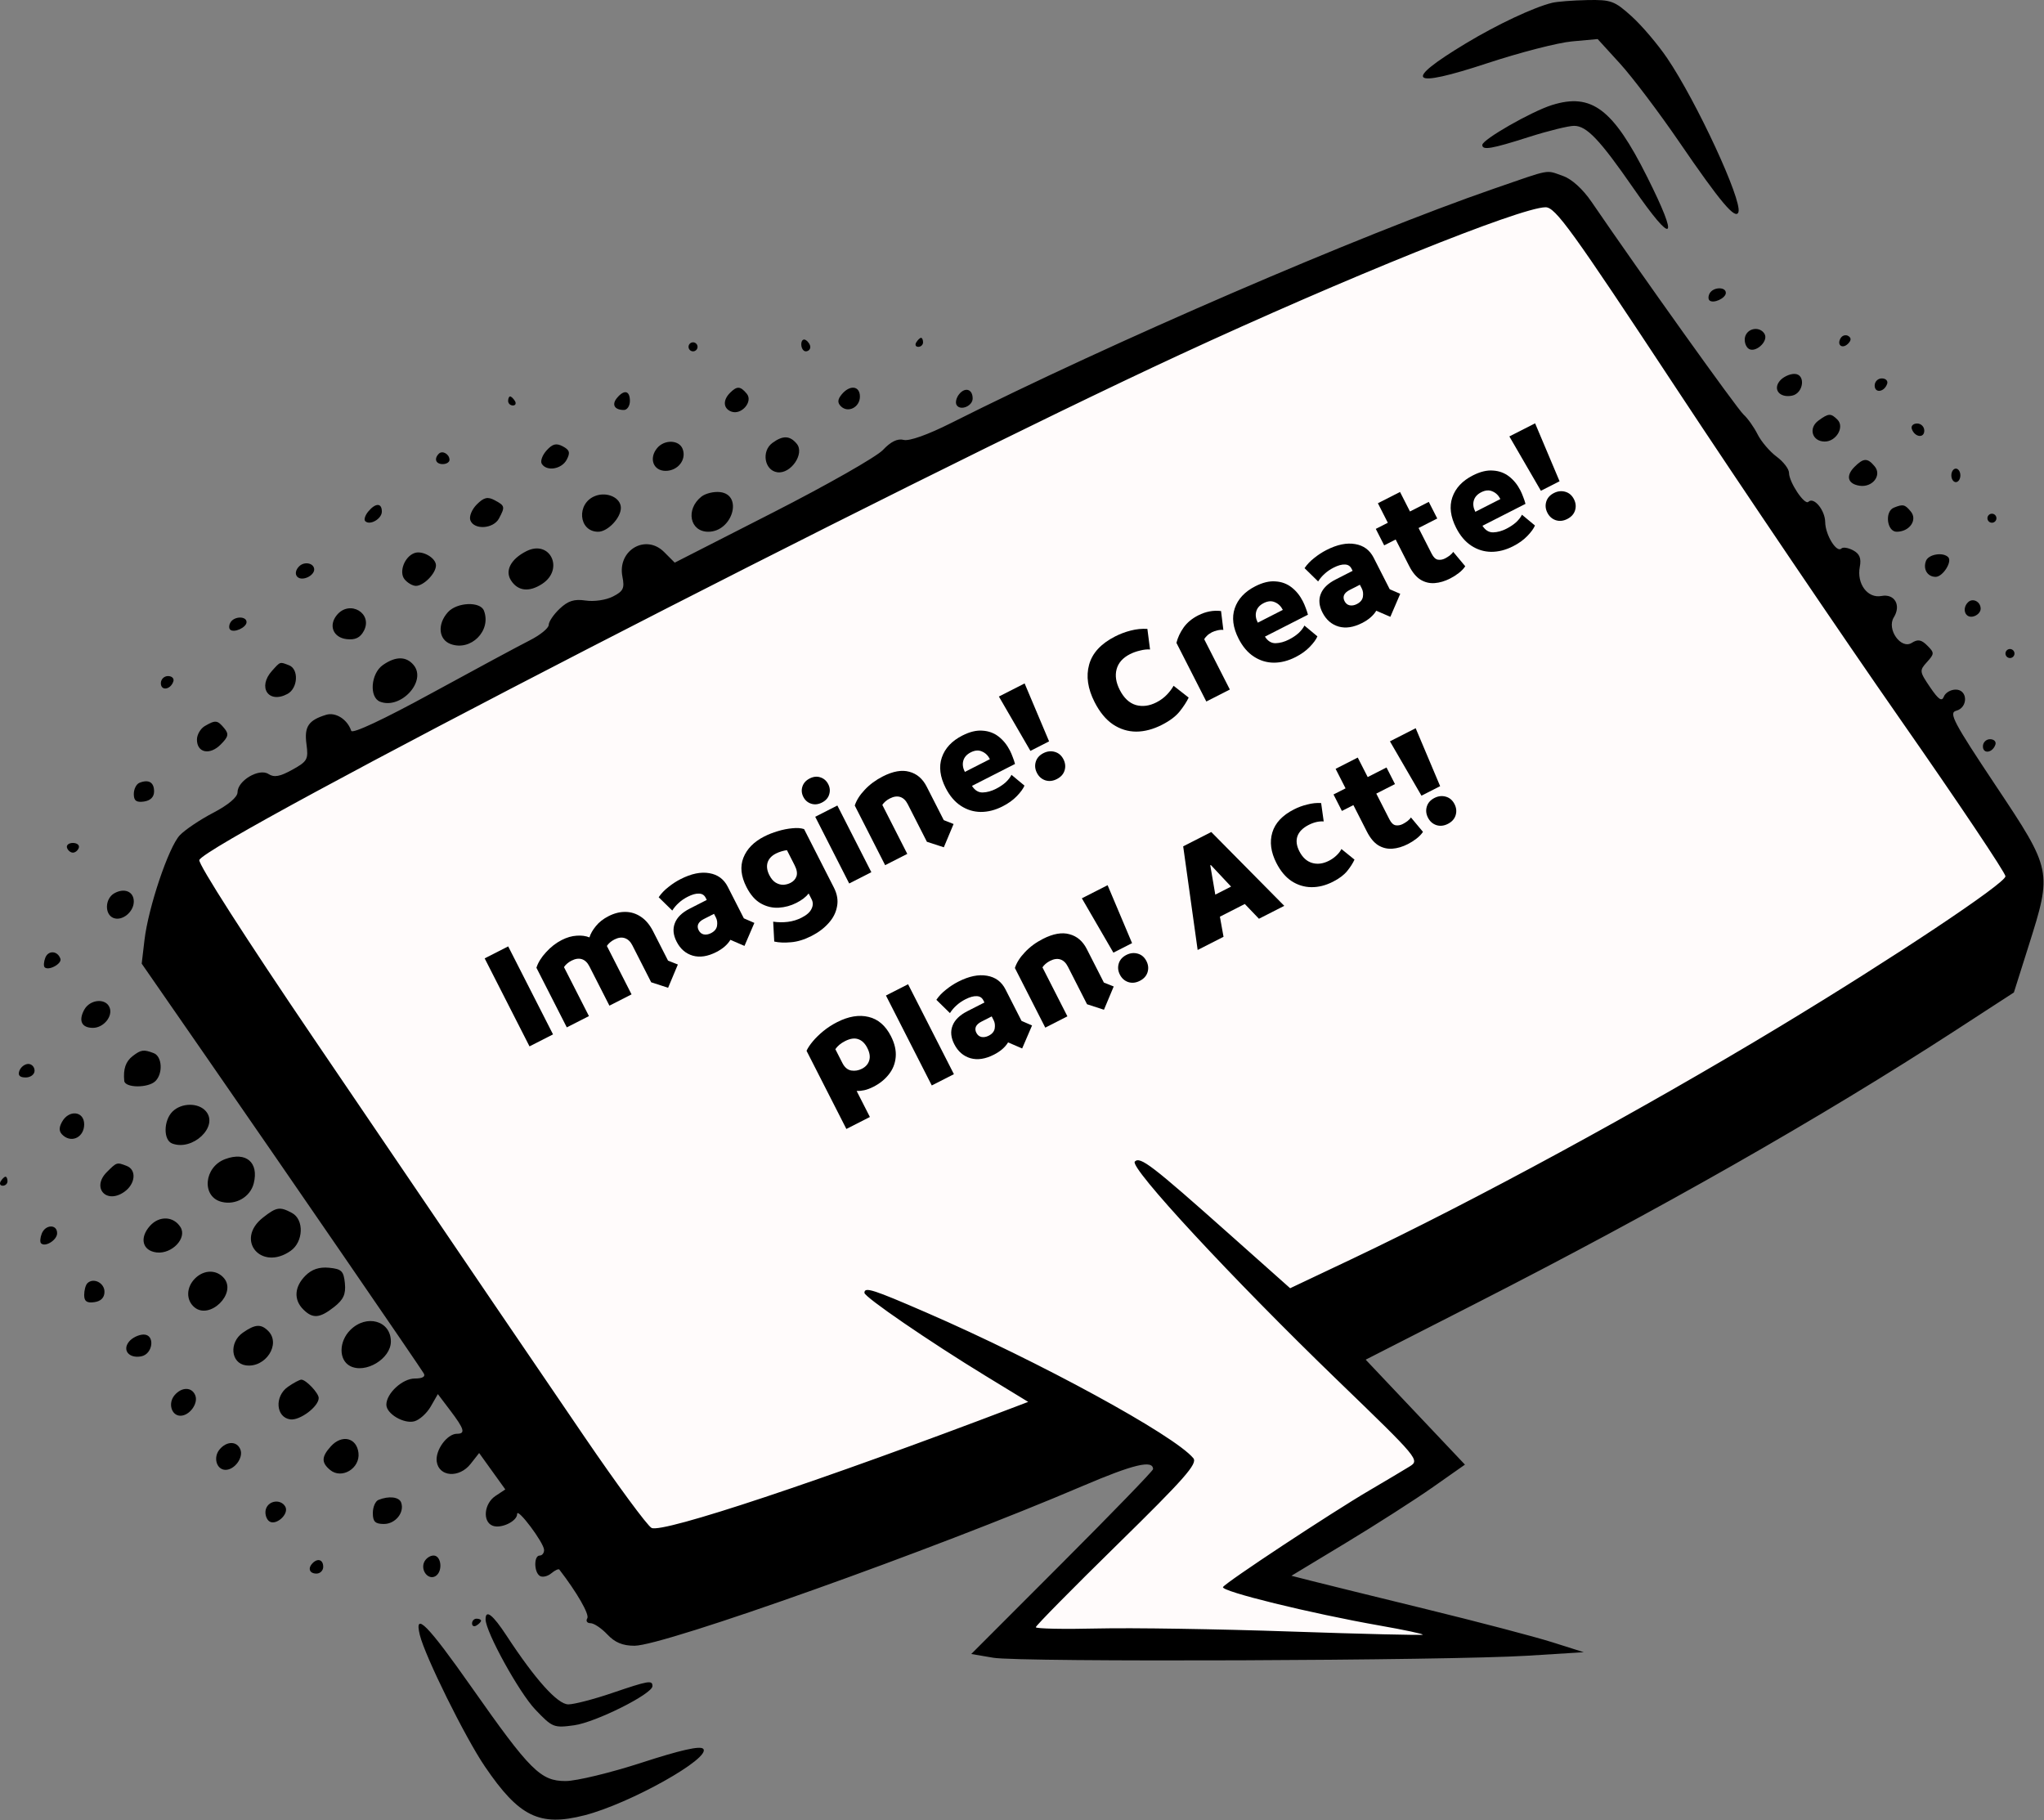 <svg width="329" height="293" viewBox="0 0 329 293" fill="none" xmlns="http://www.w3.org/2000/svg">
<rect x="0" y="0" width="329" height="293" fill="#808080" stroke="none"/>
<path d="M127.037 85.66C106.711 95.533 55.17 123.409 31.94 136.113L30.125 139.379L31.94 143.735L105.985 251.536L171.319 225.402L189.83 234.839L165.874 260.247L164.785 263.514L190.193 264.602L237.741 263.514L201.808 254.439C209.43 249.6 225.038 239.63 226.49 238.469C228.304 237.017 230.119 237.017 229.756 233.75C229.393 230.484 224.312 226.491 219.956 223.224C215.601 219.958 206.889 209.795 210.156 209.069C213.423 208.343 308.52 155.35 314.327 152.083L314.51 151.98C320.271 148.74 326.657 145.149 325.579 141.557C324.49 137.927 260.608 43.556 255.164 37.023C249.719 30.489 252.26 33.03 244.638 32.304C237.016 31.578 152.444 73.319 127.037 85.66Z" fill="#FFFBFB"/>
<path fill-rule="evenodd" clip-rule="evenodd" d="M249.841 0.45C246.892 1.166 240.987 3.941 235.955 6.974C225.65 13.186 226.87 14.309 239.423 10.166C244.639 8.445 250.764 6.868 253.033 6.662L257.158 6.288L260.759 10.237C262.739 12.41 267.026 18.084 270.285 22.846C276.949 32.588 279.375 35.461 279.817 34.136C280.446 32.248 273.069 16.318 268.333 9.34C266.833 7.129 264.262 4.108 262.621 2.625C259.869 0.138 259.312 -0.065 255.465 0.013C253.17 0.059 250.64 0.256 249.841 0.45ZM249.778 16.917C246.449 17.968 238.589 22.472 238.589 23.328C238.589 24.225 240.061 23.975 246.058 22.06C249.167 21.067 252.454 20.255 253.363 20.255C255.382 20.255 257.479 22.455 262.864 30.227C269.403 39.662 270.359 38.929 265.132 28.489C259.64 17.518 256.167 14.9 249.778 16.917ZM240.404 30.387C218.859 37.84 179.082 55.017 153.005 68.128C149.326 69.978 146.344 71.036 145.461 70.805C144.476 70.547 143.385 71.076 142.113 72.428C141.075 73.53 133.111 78.061 124.415 82.496L108.604 90.561L106.891 88.847C103.917 85.874 99.338 88.587 100.184 92.82C100.558 94.686 100.331 95.158 98.646 96.018C97.541 96.581 95.611 96.867 94.27 96.663C92.439 96.387 91.448 96.697 90.096 97.968C89.12 98.884 88.321 100.061 88.321 100.582C88.321 101.103 86.933 102.231 85.236 103.087C83.539 103.944 76.452 107.759 69.485 111.565C61.723 115.805 56.709 118.154 56.535 117.631C55.922 115.79 54.029 114.583 52.493 115.053C49.645 115.925 48.95 116.96 49.328 119.771C49.657 122.229 49.482 122.547 47.044 123.897C45.04 125.006 44.114 125.17 43.205 124.579C41.7 123.599 38.233 125.654 38.231 127.528C38.229 128.307 36.748 129.555 34.322 130.823C32.173 131.945 29.747 133.579 28.928 134.453C27.134 136.368 23.87 146.066 23.254 151.313L22.808 155.105L33.304 170.254C46.211 188.884 67.559 219.956 68.213 221.066C68.521 221.587 67.994 221.882 66.755 221.882C64.782 221.882 62.188 224.275 62.188 226.096C62.188 227.553 64.984 229.215 66.687 228.77C67.513 228.554 68.704 227.48 69.333 226.384L70.477 224.39L72.483 227.039C74.744 230.024 74.959 230.775 73.552 230.775C71.965 230.775 70.037 233.425 70.296 235.252C70.646 237.721 73.919 237.949 75.742 235.632L77.123 233.875L79.228 236.805L81.334 239.733L79.746 240.787C77.906 242.009 77.633 244.936 79.299 245.576C80.66 246.098 83.24 244.861 83.24 243.687C83.24 242.569 87.55 248.316 87.575 249.468C87.586 249.967 87.269 250.375 86.869 250.375C85.908 250.375 85.934 253.063 86.901 253.661C87.318 253.919 88.143 253.728 88.734 253.238C89.325 252.747 89.907 252.474 90.028 252.631C92.888 256.343 94.908 259.864 94.529 260.478C94.262 260.911 94.495 261.264 95.049 261.264C95.601 261.264 96.82 262.081 97.758 263.079C98.977 264.375 100.224 264.894 102.127 264.894C106.878 264.894 150.357 249.397 174.219 239.199C182.448 235.683 185.596 234.928 185.596 236.472C185.596 236.725 179.012 243.523 170.964 251.577L156.332 266.223L159.894 266.828C164.193 267.56 233.064 267.297 245.848 266.499L254.923 265.934L249.841 264.327C247.046 263.442 237.9 261.042 229.515 258.993C221.13 256.943 212.83 254.898 211.069 254.448L207.868 253.63L216.654 248.322C221.485 245.403 227.769 241.378 230.618 239.378L235.796 235.741L231.903 231.624C229.762 229.361 226.167 225.56 223.914 223.178L219.819 218.848L237.078 210.042C266.908 194.822 293.051 179.944 314.945 165.725L324.153 159.745L326.522 152.249C330.337 140.184 330.315 140.079 321.21 126.414C314.453 116.273 313.633 114.724 314.858 114.404C316.813 113.892 316.755 110.996 314.789 110.996C313.978 110.996 313.121 111.501 312.883 112.12C312.556 112.973 312.023 112.611 310.665 110.614C308.948 108.086 308.928 107.928 310.163 106.564C311.373 105.227 311.376 105.071 310.212 103.908C309.254 102.949 308.695 102.852 307.72 103.473C305.977 104.583 303.638 101.271 304.824 99.37C306.043 97.418 304.952 95.524 302.841 95.928C300.607 96.355 298.829 93.965 299.351 91.236C299.614 89.861 299.324 89.139 298.283 88.582C297.498 88.161 296.645 88.027 296.389 88.283C295.623 89.049 293.808 86.096 293.783 84.044C293.76 82.109 291.939 79.909 291.075 80.773C290.474 81.372 287.963 77.615 287.958 76.106C287.955 75.483 287.055 74.308 285.956 73.496C284.858 72.684 283.484 71.071 282.901 69.911C282.319 68.752 281.298 67.313 280.631 66.714C279.616 65.8 264.146 44.155 256.175 32.492C254.758 30.419 252.983 28.811 251.566 28.318C248.725 27.327 249.858 27.117 240.404 30.387ZM269.804 62.5C280.385 78.543 296.636 102.553 305.919 115.855C315.203 129.157 322.797 140.493 322.797 141.045C322.797 142.17 304.722 154.205 286.501 165.214C264.211 178.68 237.133 193.386 217.499 202.688L207.661 207.349L197.898 198.662C185.387 187.528 183.524 186.097 182.66 186.961C181.737 187.884 198.322 205.78 215.301 222.181C228.441 234.873 228.556 235.011 226.866 236.054C225.927 236.633 223.036 238.353 220.441 239.876C214.168 243.556 197.336 254.668 196.855 255.445C196.436 256.122 210.955 259.69 222.104 261.649C226.013 262.336 229.115 262.995 228.997 263.114C228.878 263.232 219.309 263.003 207.733 262.605C196.157 262.206 182.193 261.986 176.703 262.116C171.213 262.247 166.721 262.155 166.722 261.912C166.722 261.67 172.623 255.685 179.836 248.614C190.703 237.959 192.8 235.576 192.075 234.702C188.998 230.994 167.284 219.152 149.089 211.258C140.464 207.517 139.137 207.094 139.137 208.09C139.137 208.769 149.61 215.947 158.668 221.476L165.496 225.643L163.386 226.447C132.3 238.291 106.613 246.841 104.87 245.927C104.189 245.57 99.345 238.993 94.106 231.312C83.991 216.485 80.163 210.854 50.491 167.146C39.637 151.16 31.855 139.018 32.083 138.426C33.21 135.488 144.798 77.982 189.952 57.07C216.544 44.754 244.641 33.425 248.752 33.36C250.348 33.335 252.891 36.857 269.804 62.5ZM275.219 47.163C274.955 47.588 274.922 48.119 275.145 48.341C275.742 48.938 277.789 48.006 277.789 47.137C277.789 46.152 275.832 46.171 275.219 47.163ZM280.937 54.059C280.697 54.685 280.873 55.569 281.328 56.024C282.35 57.046 284.77 54.959 284.003 53.717C283.278 52.545 281.439 52.75 280.937 54.059ZM296.278 54.41C295.589 55.526 296.533 56.246 297.465 55.314C297.986 54.793 297.999 54.387 297.503 54.081C297.096 53.83 296.545 53.978 296.278 54.41ZM128.973 55.42C128.973 56.042 129.3 56.551 129.699 56.551C130.099 56.551 130.425 56.244 130.425 55.868C130.425 55.492 130.099 54.983 129.699 54.736C129.3 54.49 128.973 54.797 128.973 55.42ZM147.485 55.099C147.238 55.499 147.382 55.825 147.805 55.825C148.227 55.825 148.574 55.499 148.574 55.099C148.574 54.7 148.43 54.373 148.253 54.373C148.077 54.373 147.732 54.7 147.485 55.099ZM110.825 55.825C110.825 56.225 111.152 56.551 111.551 56.551C111.95 56.551 112.277 56.225 112.277 55.825C112.277 55.426 111.95 55.099 111.551 55.099C111.152 55.099 110.825 55.426 110.825 55.825ZM286.475 61.3C285.325 62.685 286.449 64.066 288.42 63.69C290.332 63.325 290.689 60.181 288.818 60.181C288.04 60.181 286.986 60.685 286.475 61.3ZM301.745 62.056C301.745 63.338 303.308 63.115 303.757 61.769C303.915 61.295 303.527 60.907 302.894 60.907C302.262 60.907 301.745 61.425 301.745 62.056ZM117.504 63.23C116.32 64.413 116.408 65.747 117.7 66.243C119.324 66.866 121.256 64.645 120.198 63.371C119.17 62.132 118.63 62.103 117.504 63.23ZM135.481 63.478C134.811 64.287 134.772 64.818 135.344 65.39C136.488 66.534 138.411 65.558 138.411 63.833C138.411 62.09 136.796 61.894 135.481 63.478ZM154.401 63.424C153.922 64.001 153.732 64.799 153.979 65.199C154.58 66.171 156.559 65.358 156.559 64.139C156.559 62.649 155.371 62.256 154.401 63.424ZM99.305 64.059C98.417 65.129 98.913 65.989 100.42 65.989C100.953 65.989 101.388 65.335 101.388 64.537C101.388 62.862 100.473 62.652 99.305 64.059ZM81.788 64.537C81.788 64.936 82.134 65.263 82.557 65.263C82.979 65.263 83.124 64.936 82.877 64.537C82.63 64.137 82.284 63.811 82.108 63.811C81.932 63.811 81.788 64.137 81.788 64.537ZM292.692 67.698C291.028 68.915 291.68 71.07 293.711 71.07C295.562 71.07 296.929 68.722 295.758 67.551C294.689 66.482 294.332 66.499 292.692 67.698ZM307.719 69.029C308.168 70.374 309.73 70.597 309.73 69.315C309.73 68.683 309.214 68.166 308.581 68.166C307.949 68.166 307.561 68.554 307.719 69.029ZM124.325 71.292C122.518 72.613 123.04 75.719 125.117 76.014C127.294 76.324 129.556 73.009 128.245 71.429C127.136 70.094 126.017 70.055 124.325 71.292ZM87.979 72.499C87.29 73.26 86.942 74.229 87.204 74.654C87.987 75.92 90.392 75.529 91.209 74.004C91.817 72.868 91.695 72.436 90.6 71.85C89.544 71.285 88.943 71.434 87.979 72.499ZM105.773 72.124C104.406 73.771 105.151 75.788 107.127 75.788C109.125 75.788 110.535 73.977 109.875 72.258C109.31 70.786 106.947 70.709 105.773 72.124ZM70.637 73.026C69.82 73.843 70.14 74.7 71.262 74.7C71.861 74.7 72.351 74.393 72.351 74.016C72.351 73.101 71.217 72.446 70.637 73.026ZM298.498 75.147C297.045 76.6 297.398 77.897 299.325 78.183C301.398 78.49 302.94 76.503 301.745 75.063C300.594 73.675 299.953 73.691 298.498 75.147ZM314.086 76.514C314.086 77.113 314.413 77.603 314.812 77.603C315.211 77.603 315.538 77.113 315.538 76.514C315.538 75.916 315.211 75.426 314.812 75.426C314.413 75.426 314.086 75.916 314.086 76.514ZM95.826 79.82C92.731 80.99 93.095 85.589 96.283 85.589C97.817 85.589 99.936 83.359 99.936 81.746C99.936 80.127 97.738 79.097 95.826 79.82ZM112.904 79.932C110.316 81.979 111.018 85.589 114.005 85.589C117.885 85.589 119.655 79.644 115.906 79.206C114.908 79.089 113.557 79.416 112.904 79.932ZM76.74 81.2C75.938 82.002 75.477 83.147 75.712 83.757C76.316 85.331 79.416 85.13 80.311 83.459C81.322 81.568 81.283 81.403 79.627 80.516C78.489 79.907 77.891 80.048 76.74 81.2ZM59.27 82.339C58.764 82.948 58.547 83.642 58.786 83.881C59.529 84.625 61.462 83.515 61.462 82.344C61.462 80.923 60.447 80.92 59.27 82.339ZM304.83 81.714C303.324 82.322 303.708 85.589 305.286 85.589C307.362 85.589 308.684 83.684 307.553 82.322C306.606 81.181 306.313 81.115 304.83 81.714ZM319.893 83.411C319.893 83.81 320.22 84.137 320.619 84.137C321.019 84.137 321.345 83.81 321.345 83.411C321.345 83.012 321.019 82.685 320.619 82.685C320.22 82.685 319.893 83.012 319.893 83.411ZM84.717 88.721C82.237 89.978 81.251 91.833 82.232 93.392C83.338 95.148 85.161 95.36 87.268 93.98C90.874 91.618 88.53 86.788 84.717 88.721ZM66.717 89.016C65.098 89.597 64.164 92.093 65.13 93.257C65.606 93.831 66.422 94.3 66.943 94.3C68.195 94.3 70.173 92.283 70.173 91.007C70.173 89.8 68.007 88.554 66.717 89.016ZM310.006 90.272C309.493 91.61 310.241 92.848 311.563 92.848C312.714 92.848 314.281 90.38 313.576 89.676C312.725 88.825 310.414 89.211 310.006 90.272ZM48.153 91.154C47.096 92.211 47.715 93.426 49.121 93.058C49.919 92.849 50.573 92.227 50.573 91.674C50.573 90.637 49.007 90.301 48.153 91.154ZM316.763 96.947C315.766 97.944 316.283 99.484 317.534 99.243C318.233 99.108 318.805 98.54 318.805 97.98C318.805 96.834 317.524 96.186 316.763 96.947ZM72.1 98.531C70.366 100.448 70.576 102.938 72.532 103.662C75.784 104.865 79.132 101.515 77.896 98.294C77.311 96.769 73.556 96.923 72.1 98.531ZM54.231 98.984C52.838 100.663 53.625 102.622 55.793 102.873C57.175 103.033 57.972 102.653 58.559 101.556C60.071 98.732 56.3 96.491 54.231 98.984ZM37.113 100.156C36.85 100.581 36.816 101.112 37.039 101.334C37.636 101.932 39.684 100.999 39.684 100.13C39.684 99.145 37.726 99.164 37.113 100.156ZM322.797 105.189C322.797 105.588 323.124 105.915 323.523 105.915C323.922 105.915 324.249 105.588 324.249 105.189C324.249 104.789 323.922 104.463 323.523 104.463C323.124 104.463 322.797 104.789 322.797 105.189ZM61.624 107.045C59.676 108.408 59.389 112.256 61.184 112.944C64.522 114.225 68.725 109.632 66.58 107.047C65.385 105.608 63.676 105.607 61.624 107.045ZM43.789 107.968C41.4 110.608 43.213 113.33 46.27 111.694C47.958 110.79 48.127 107.698 46.521 107.081C45.009 106.501 45.161 106.452 43.789 107.968ZM25.891 109.968C25.891 111.25 27.454 111.027 27.903 109.681C28.061 109.206 27.673 108.818 27.04 108.818C26.409 108.818 25.891 109.335 25.891 109.968ZM32.969 116.862C32.27 117.269 31.699 118.249 31.699 119.04C31.699 121.169 33.754 121.604 35.511 119.847C36.774 118.584 36.869 118.148 36.087 117.207C35 115.896 34.686 115.861 32.969 116.862ZM319.168 120.131C319.168 121.413 320.73 121.19 321.179 119.844C321.337 119.369 320.949 118.981 320.317 118.981C319.684 118.981 319.168 119.498 319.168 120.131ZM22.443 125.999C21.944 126.199 21.536 127.01 21.536 127.804C21.536 128.884 21.946 129.187 23.169 129.014C24.214 128.865 24.802 128.281 24.802 127.39C24.802 125.913 23.935 125.402 22.443 125.999ZM10.786 136.458C10.929 136.887 11.357 137.239 11.736 137.239C12.114 137.239 12.542 136.887 12.685 136.458C12.828 136.029 12.401 135.678 11.736 135.678C11.07 135.678 10.643 136.029 10.786 136.458ZM18.407 143.775C16.882 144.628 16.8 147.193 18.278 147.76C19.676 148.296 21.536 146.78 21.536 145.104C21.536 143.506 20.03 142.866 18.407 143.775ZM7.291 154.16C7.042 154.809 6.994 155.497 7.186 155.69C7.801 156.305 9.992 155.128 9.725 154.326C9.288 153.018 7.768 152.914 7.291 154.16ZM13.542 162.553C12.601 164.312 13.154 165.441 14.957 165.441C16.662 165.441 18.188 163.593 17.647 162.184C17.04 160.601 14.463 160.833 13.542 162.553ZM21.361 169.978C20.227 170.853 19.816 172.055 19.998 173.971C20.108 175.129 23.871 175.156 25.02 174.007C26.264 172.763 26.096 170.03 24.743 169.511C23.125 168.891 22.696 168.95 21.361 169.978ZM3.124 172.337C2.841 173.078 3.164 173.426 4.136 173.426C4.923 173.426 5.565 172.936 5.565 172.337C5.565 171.739 5.11 171.249 4.554 171.249C3.998 171.249 3.355 171.739 3.124 172.337ZM27.758 178.922C26.309 180.371 26.278 183.505 27.707 184.053C30.997 185.316 35.202 181.343 33.169 178.893C31.975 177.455 29.21 177.47 27.758 178.922ZM9.961 180.609C9.425 181.612 9.492 182.206 10.207 182.8C11.655 184.001 13.55 182.964 13.55 180.971C13.55 178.813 11.057 178.562 9.961 180.609ZM36.256 186.561C32.807 187.836 32.401 192.629 35.672 193.45C37.945 194.02 40.29 192.667 40.843 190.466C41.688 187.098 39.603 185.322 36.256 186.561ZM17.197 188.654C14.7 191.151 17.096 193.876 20 191.842C21.808 190.575 22.02 188.286 20.387 187.66C18.797 187.049 18.804 187.047 17.197 188.654ZM0.121 190.123C-0.126 190.522 0.018 190.849 0.441 190.849C0.863 190.849 1.209 190.522 1.209 190.123C1.209 189.724 1.066 189.397 0.889 189.397C0.713 189.397 0.367 189.724 0.121 190.123ZM42.323 195.983C37.778 199.558 42.031 204.661 46.781 201.333C48.852 199.883 48.976 196.292 46.991 195.23C45.035 194.183 44.501 194.269 42.323 195.983ZM24.154 197.296C22.399 199.235 22.912 201.322 25.209 201.59C27.685 201.88 30.149 199.27 29.053 197.521C27.942 195.748 25.651 195.643 24.154 197.296ZM6.714 198.575C6.463 199.231 6.414 199.924 6.605 200.117C7.28 200.792 9.195 199.592 9.195 198.493C9.195 197.008 7.292 197.07 6.714 198.575ZM49.164 205.325C47.38 207.108 47.244 209.194 48.81 210.76C50.336 212.286 51.451 212.198 53.782 210.365C55.289 209.178 55.683 208.312 55.513 206.554C55.321 204.583 54.982 204.249 52.975 204.054C51.387 203.9 50.189 204.299 49.164 205.325ZM31.387 205.782C29.96 207.21 29.921 209.275 31.301 210.42C33.767 212.467 38.114 208.213 36.072 205.752C34.885 204.321 32.835 204.334 31.387 205.782ZM14.059 206.552C13.78 206.832 13.55 207.683 13.55 208.442C13.55 209.46 13.981 209.763 15.184 209.592C16.252 209.441 16.817 208.861 16.817 207.918C16.817 206.478 15.023 205.589 14.059 206.552ZM56.38 214.079C54.528 215.931 54.501 218.88 56.328 219.858C58.789 221.175 62.914 218.713 62.914 215.926C62.914 212.575 58.992 211.467 56.38 214.079ZM39.078 214.512C36.837 216.081 37.145 219.421 39.562 219.763C42.743 220.213 45.272 216.327 43.168 214.224C42.004 213.059 41.057 213.126 39.078 214.512ZM20.784 215.924C19.634 217.309 20.758 218.689 22.729 218.314C24.641 217.948 24.997 214.804 23.127 214.804C22.349 214.804 21.295 215.308 20.784 215.924ZM46.337 223.223C44.156 224.751 44.4 228.13 46.717 228.46C48.258 228.68 51.299 226.396 51.299 225.019C51.299 224.23 49.251 222.064 48.505 222.064C48.223 222.064 47.247 222.586 46.337 223.223ZM28.077 224.595C27.011 225.879 27.601 227.871 29.046 227.871C30.499 227.871 31.938 225.913 31.439 224.614C30.902 223.212 29.232 223.203 28.077 224.595ZM53.255 232.797C51.733 234.478 51.704 235.412 53.135 236.601C54.998 238.147 57.985 236.349 57.699 233.854C57.416 231.398 55.034 230.831 53.255 232.797ZM35.336 233.306C34.271 234.59 34.86 236.582 36.305 236.582C37.759 236.582 39.197 234.624 38.699 233.325C38.161 231.923 36.491 231.914 35.336 233.306ZM60.917 241.419C60.419 241.62 60.01 242.574 60.01 243.539C60.01 244.92 60.391 245.294 61.799 245.294C63.649 245.294 65.141 243.437 64.57 241.845C64.242 240.932 62.599 240.74 60.917 241.419ZM42.831 242.801C42.591 243.427 42.767 244.311 43.222 244.767C44.244 245.789 46.664 243.701 45.897 242.46C45.173 241.287 43.334 241.493 42.831 242.801ZM68.239 251.513C67.715 252.878 69 254.367 70.11 253.681C71.306 252.941 71.056 250.375 69.787 250.375C69.176 250.375 68.479 250.887 68.239 251.513ZM50.331 251.585C49.496 252.42 49.802 253.279 50.936 253.279C51.535 253.279 52.025 252.789 52.025 252.19C52.025 251.056 51.166 250.75 50.331 251.585ZM78.158 260.643C78.158 262.638 83.541 272.409 86.152 275.154C88.914 278.056 89.134 278.146 92.413 277.696C95.872 277.222 105.018 272.647 105.018 271.392C105.018 270.396 104.413 270.499 98.484 272.516C95.549 273.514 92.397 274.331 91.478 274.331C89.75 274.331 86.165 270.343 81.536 263.273C79.318 259.885 78.158 258.982 78.158 260.643ZM75.981 261.307C75.981 261.729 76.307 261.874 76.706 261.627C77.106 261.38 77.432 261.035 77.432 260.858C77.432 260.682 77.106 260.538 76.706 260.538C76.307 260.538 75.981 260.884 75.981 261.307ZM67.576 263.166C68.417 266.605 74.869 279.65 78.033 284.309C83.546 292.428 86.836 294.041 94.085 292.184C101.408 290.309 114.607 282.904 113.178 281.475C112.676 280.972 109.508 281.689 103.315 283.703C98.296 285.336 92.77 286.672 91.036 286.672C87.012 286.672 85.331 284.995 75.94 271.622C68.816 261.477 66.62 259.256 67.576 263.166Z" fill="black"/>
<path d="M85.229 168.421L78.012 154.257L81.798 152.328L89.015 166.492L85.229 168.421Z" fill="black"/>
<path d="M107.537 158.99L104.814 158.105L101.773 152.136C101.478 151.557 101.08 151.18 100.579 151.005C100.079 150.83 99.517 150.902 98.893 151.219C98.626 151.356 98.388 151.514 98.181 151.694C97.974 151.875 97.808 152.062 97.682 152.257L101.654 160.052L98.091 161.867L94.868 155.542C94.558 154.934 94.156 154.549 93.663 154.389C93.17 154.229 92.612 154.308 91.988 154.625C91.721 154.761 91.484 154.92 91.276 155.1C91.069 155.281 90.903 155.468 90.778 155.663L94.795 163.547L91.231 165.362L86.341 155.764C86.617 154.912 87.136 154.077 87.898 153.259C88.652 152.426 89.489 151.775 90.409 151.306C91.241 150.882 92.047 150.649 92.83 150.606C93.604 150.548 94.287 150.64 94.877 150.881C95.059 150.283 95.405 149.677 95.914 149.062C96.416 148.432 97.098 147.898 97.959 147.459C98.879 146.99 99.783 146.764 100.67 146.779C101.572 146.787 102.409 147.053 103.18 147.576C103.944 148.085 104.591 148.858 105.121 149.898L107.526 154.619L109.107 155.244L107.537 158.99Z" fill="black"/>
<path d="M119.83 152.25L117.564 151.272C117.086 152.058 116.327 152.716 115.288 153.245C113.907 153.949 112.649 154.141 111.514 153.822C110.371 153.488 109.501 152.734 108.903 151.561C108.358 150.492 108.265 149.502 108.623 148.59C108.974 147.663 109.773 146.882 111.02 146.247L113.759 144.851L113.578 144.494C113.359 144.064 113.003 143.843 112.511 143.832C112.011 143.806 111.405 143.974 110.693 144.337C110.143 144.617 109.665 144.945 109.258 145.321C108.858 145.674 108.508 146.087 108.206 146.559L106.021 144.418C106.426 143.818 106.944 143.274 107.573 142.785C108.195 142.281 108.855 141.851 109.553 141.496C111.276 140.618 112.816 140.301 114.174 140.544C115.525 140.772 116.514 141.502 117.142 142.735L119.729 147.812L121.422 148.549L119.83 152.25ZM114.437 150.2C115.001 149.913 115.326 149.523 115.412 149.03C115.49 148.523 115.435 148.084 115.246 147.712L114.928 147.089L113.28 147.928C112.82 148.163 112.52 148.437 112.381 148.751C112.256 149.058 112.281 149.382 112.455 149.723C112.644 150.094 112.918 150.32 113.276 150.399C113.649 150.471 114.036 150.404 114.437 150.2Z" fill="black"/>
<path d="M130.639 150.641C129.466 151.239 128.358 151.579 127.316 151.661C126.281 151.758 125.382 151.721 124.621 151.548L124.451 148.352C125.257 148.465 126.047 148.474 126.821 148.378C127.596 148.283 128.332 148.058 129.03 147.702C129.861 147.279 130.394 146.801 130.628 146.27C130.885 145.747 130.889 145.24 130.639 144.75L130.163 143.815C129.934 144.1 129.645 144.378 129.297 144.648C128.956 144.897 128.585 145.123 128.184 145.328C127.293 145.782 126.349 146.038 125.351 146.098C124.353 146.158 123.397 145.934 122.484 145.427C121.571 144.92 120.793 144.035 120.15 142.773C119.265 141.036 119.1 139.465 119.656 138.059C120.219 136.632 121.339 135.49 123.017 134.636C123.67 134.303 124.395 134.018 125.19 133.781C126.001 133.536 126.782 133.381 127.534 133.316C128.279 133.236 128.909 133.279 129.424 133.447L134.224 142.867C134.754 143.907 134.922 144.915 134.728 145.893C134.557 146.878 134.105 147.772 133.373 148.575C132.649 149.392 131.738 150.081 130.639 150.641ZM127.243 142.104C127.718 141.862 128.036 141.513 128.197 141.057C128.364 140.579 128.267 139.984 127.904 139.271L126.667 136.844C126.451 136.86 126.172 136.918 125.83 137.018C125.488 137.117 125.176 137.239 124.893 137.382C124.181 137.746 123.73 138.237 123.541 138.857C123.367 139.469 123.465 140.139 123.836 140.867C124.123 141.431 124.469 141.835 124.873 142.077C125.27 142.305 125.673 142.418 126.083 142.415C126.5 142.389 126.887 142.286 127.243 142.104Z" fill="black"/>
<path d="M136.686 142.202L131.217 131.467L134.78 129.652L140.25 140.386L136.686 142.202ZM132.295 129.179C131.701 129.481 131.124 129.542 130.564 129.36C130.003 129.178 129.583 128.812 129.303 128.263C129.023 127.713 128.974 127.158 129.156 126.598C129.339 126.038 129.726 125.606 130.32 125.304C130.929 124.994 131.506 124.933 132.052 125.123C132.612 125.305 133.032 125.671 133.312 126.22C133.592 126.769 133.641 127.324 133.459 127.885C133.292 128.437 132.904 128.869 132.295 129.179Z" fill="black"/>
<path d="M151.918 136.377L149.195 135.492L146.108 129.434C145.798 128.826 145.396 128.441 144.903 128.281C144.41 128.121 143.852 128.199 143.228 128.517C142.961 128.653 142.724 128.812 142.516 128.992C142.309 129.173 142.143 129.36 142.018 129.555L146.035 137.439L142.471 139.254L137.581 129.656C137.857 128.804 138.391 127.961 139.182 127.128C139.981 126.273 140.951 125.554 142.095 124.971C143.743 124.131 145.168 123.882 146.37 124.223C147.58 124.542 148.51 125.34 149.161 126.617L151.907 132.006L153.488 132.631L151.918 136.377Z" fill="black"/>
<path d="M161.381 129.788C160.193 130.393 159.018 130.693 157.855 130.686C156.707 130.673 155.643 130.346 154.662 129.705C153.681 129.064 152.865 128.105 152.214 126.828C151.299 125.032 151.093 123.397 151.596 121.925C152.106 120.431 153.207 119.253 154.9 118.39C156.088 117.785 157.17 117.524 158.147 117.606C159.131 117.665 159.994 117.983 160.736 118.558C161.479 119.134 162.084 119.882 162.553 120.803C162.72 121.129 162.871 121.482 163.008 121.861C163.153 122.218 163.275 122.586 163.374 122.965L156.448 126.494C156.908 127.213 157.481 127.567 158.167 127.554C158.867 127.534 159.581 127.338 160.308 126.968C160.917 126.658 161.44 126.307 161.877 125.916C162.306 125.511 162.616 125.11 162.806 124.713L164.899 126.452C164.687 126.953 164.274 127.519 163.66 128.15C163.061 128.773 162.301 129.319 161.381 129.788ZM155.302 124.245L159.333 122.191C159.031 121.597 158.606 121.187 158.061 120.96C157.522 120.71 156.919 120.756 156.251 121.096C155.612 121.422 155.213 121.868 155.054 122.436C154.894 123.003 154.977 123.606 155.302 124.245Z" fill="black"/>
<path d="M165.854 120.86L160.78 112.112L164.922 110.002L168.86 119.328L165.854 120.86ZM170.103 125.4C169.464 125.725 168.842 125.789 168.237 125.593C167.647 125.389 167.201 124.99 166.898 124.396C166.595 123.802 166.535 123.206 166.717 122.609C166.899 122.011 167.309 121.55 167.947 121.224C168.556 120.914 169.166 120.846 169.779 121.02C170.391 121.195 170.856 121.593 171.174 122.217C171.477 122.811 171.537 123.407 171.355 124.004C171.173 124.602 170.756 125.067 170.103 125.4Z" fill="black"/>
<path d="M187.024 116.666C185.614 117.384 184.238 117.749 182.897 117.759C181.548 117.754 180.293 117.365 179.132 116.591C177.986 115.81 177.004 114.618 176.187 113.014C175.082 110.847 174.788 108.837 175.303 106.985C175.81 105.118 177.207 103.602 179.494 102.437C180.295 102.028 181.135 101.713 182.013 101.49C182.905 101.26 183.795 101.171 184.682 101.224L185.11 104.54C184.64 104.499 184.108 104.555 183.513 104.709C182.91 104.848 182.364 105.042 181.874 105.292C180.716 105.882 179.999 106.696 179.724 107.734C179.456 108.749 179.625 109.851 180.23 111.039C180.895 112.345 181.759 113.158 182.819 113.478C183.887 113.776 184.993 113.633 186.136 113.051C186.774 112.725 187.327 112.322 187.792 111.842C188.258 111.361 188.627 110.874 188.899 110.38L191.328 112.285C190.991 112.98 190.508 113.722 189.881 114.509C189.253 115.296 188.301 116.015 187.024 116.666Z" fill="black"/>
<path d="M194.168 112.913L189.357 103.471C189.574 102.612 189.959 101.789 190.512 101.003C191.08 100.208 191.861 99.558 192.856 99.051C194.073 98.431 195.301 98.198 196.539 98.352L196.909 101.39C196.61 101.355 196.286 101.38 195.937 101.465C195.602 101.542 195.308 101.644 195.056 101.773C194.744 101.932 194.477 102.124 194.256 102.349C194.041 102.552 193.901 102.736 193.835 102.9L197.954 110.984L194.168 112.913Z" fill="black"/>
<path d="M208.532 105.763C207.344 106.368 206.169 106.668 205.006 106.662C203.859 106.648 202.794 106.321 201.813 105.68C200.832 105.039 200.016 104.08 199.365 102.803C198.45 101.007 198.244 99.373 198.747 97.901C199.257 96.406 200.359 95.228 202.051 94.365C203.239 93.76 204.321 93.499 205.298 93.581C206.282 93.64 207.146 93.958 207.888 94.534C208.63 95.109 209.235 95.857 209.704 96.778C209.871 97.105 210.023 97.457 210.16 97.836C210.304 98.193 210.426 98.561 210.526 98.94L203.6 102.469C204.06 103.189 204.632 103.542 205.318 103.529C206.018 103.509 206.732 103.314 207.46 102.943C208.068 102.633 208.591 102.282 209.028 101.892C209.457 101.486 209.767 101.085 209.958 100.688L212.05 102.428C211.838 102.928 211.425 103.494 210.811 104.125C210.212 104.748 209.452 105.294 208.532 105.763ZM202.453 100.22L206.484 98.166C206.182 97.572 205.758 97.162 205.212 96.935C204.673 96.686 204.07 96.731 203.402 97.072C202.764 97.397 202.365 97.843 202.205 98.411C202.045 98.979 202.128 99.582 202.453 100.22Z" fill="black"/>
<path d="M223.789 99.28L221.523 98.302C221.045 99.088 220.286 99.746 219.246 100.276C217.866 100.979 216.608 101.171 215.473 100.852C214.33 100.518 213.46 99.764 212.862 98.591C212.317 97.522 212.224 96.532 212.582 95.62C212.933 94.693 213.732 93.912 214.979 93.277L217.718 91.881L217.537 91.525C217.317 91.094 216.962 90.873 216.47 90.862C215.97 90.836 215.364 91.005 214.652 91.368C214.102 91.648 213.624 91.975 213.217 92.351C212.817 92.704 212.466 93.117 212.164 93.589L209.98 91.448C210.385 90.849 210.902 90.305 211.532 89.815C212.154 89.311 212.814 88.882 213.512 88.526C215.234 87.648 216.775 87.331 218.133 87.574C219.483 87.802 220.473 88.533 221.101 89.765L223.688 94.843L225.381 95.579L223.789 99.28ZM218.396 97.23C218.96 96.943 219.285 96.553 219.371 96.06C219.449 95.553 219.394 95.114 219.204 94.743L218.887 94.119L217.239 94.959C216.778 95.193 216.479 95.468 216.339 95.782C216.215 96.088 216.24 96.412 216.414 96.754C216.603 97.125 216.877 97.35 217.235 97.429C217.608 97.501 217.995 97.435 218.396 97.23Z" fill="black"/>
<path d="M233.423 93.108C232.562 93.547 231.726 93.796 230.914 93.854C230.102 93.912 229.344 93.728 228.64 93.301C227.951 92.867 227.346 92.137 226.824 91.113L224.645 86.837L222.797 87.779L221.446 85.128L223.384 84.141L221.784 81.001L225.347 79.185L226.947 82.326L229.976 80.782L231.338 83.455L228.331 84.987L230.442 89.129C230.729 89.693 231.06 90.011 231.433 90.083C231.821 90.147 232.208 90.081 232.594 89.884C232.831 89.763 233.08 89.608 233.339 89.42C233.606 89.209 233.795 89.01 233.905 88.823L235.845 91.145C235.58 91.542 235.225 91.91 234.78 92.249C234.351 92.58 233.898 92.866 233.423 93.108Z" fill="black"/>
<path d="M243.547 87.922C242.36 88.527 241.184 88.826 240.022 88.82C238.874 88.807 237.81 88.48 236.828 87.839C235.847 87.198 235.032 86.239 234.381 84.962C233.466 83.165 233.259 81.531 233.762 80.059C234.273 78.565 235.374 77.387 237.067 76.524C238.255 75.919 239.337 75.657 240.314 75.74C241.298 75.799 242.161 76.117 242.903 76.692C243.645 77.268 244.251 78.016 244.72 78.937C244.886 79.263 245.038 79.616 245.175 79.995C245.319 80.352 245.441 80.72 245.541 81.099L238.615 84.628C239.075 85.347 239.648 85.701 240.333 85.688C241.034 85.668 241.748 85.472 242.475 85.102C243.084 84.792 243.607 84.441 244.043 84.05C244.472 83.645 244.782 83.244 244.973 82.847L247.066 84.586C246.853 85.087 246.44 85.653 245.826 86.284C245.228 86.907 244.468 87.453 243.547 87.922ZM237.469 82.379L241.5 80.325C241.197 79.731 240.773 79.321 240.227 79.094C239.689 78.844 239.086 78.89 238.418 79.23C237.779 79.556 237.38 80.002 237.22 80.57C237.061 81.137 237.144 81.74 237.469 82.379Z" fill="black"/>
<path d="M248.021 78.994L242.946 70.246L247.089 68.136L251.027 77.462L248.021 78.994ZM252.269 83.534C251.631 83.859 251.009 83.923 250.404 83.727C249.814 83.523 249.367 83.124 249.065 82.53C248.762 81.936 248.702 81.34 248.883 80.743C249.065 80.145 249.475 79.684 250.114 79.358C250.722 79.048 251.333 78.98 251.945 79.154C252.558 79.329 253.023 79.727 253.341 80.351C253.643 80.945 253.704 81.541 253.522 82.138C253.34 82.736 252.923 83.201 252.269 83.534Z" fill="black"/>
<path d="M136.232 181.715L129.82 169.132C130.033 168.668 130.372 168.159 130.837 167.604C131.302 167.049 131.865 166.501 132.524 165.959C133.198 165.41 133.936 164.931 134.737 164.523C136.578 163.585 138.268 163.304 139.806 163.679C141.336 164.04 142.537 165.075 143.407 166.782C144.012 167.97 144.266 169.093 144.17 170.152C144.081 171.189 143.712 172.116 143.062 172.933C142.427 173.742 141.605 174.404 140.596 174.919C140.061 175.191 139.567 175.378 139.113 175.478C138.674 175.571 138.265 175.611 137.884 175.599L140.018 179.786L136.232 181.715ZM138.729 172.027C139.338 171.716 139.73 171.274 139.904 170.699C140.093 170.116 139.991 169.439 139.598 168.667C139.227 167.939 138.747 167.473 138.157 167.269C137.559 167.05 136.844 167.152 136.013 167.576C135.33 167.924 134.811 168.356 134.457 168.873L135.592 171.1C135.948 171.798 136.424 172.201 137.021 172.308C137.61 172.4 138.18 172.307 138.729 172.027Z" fill="black"/>
<path d="M149.977 174.711L142.601 160.235L146.164 158.42L153.54 172.896L149.977 174.711Z" fill="black"/>
<path d="M164.525 168.757L162.26 167.78C161.782 168.566 161.023 169.224 159.983 169.753C158.603 170.457 157.345 170.649 156.209 170.329C155.067 169.995 154.197 169.242 153.599 168.069C153.054 167 152.961 166.009 153.319 165.098C153.67 164.171 154.469 163.39 155.716 162.754L158.455 161.359L158.274 161.002C158.054 160.572 157.699 160.351 157.207 160.34C156.707 160.314 156.101 160.482 155.389 160.845C154.839 161.125 154.361 161.453 153.954 161.829C153.554 162.182 153.203 162.594 152.901 163.066L150.717 160.925C151.122 160.326 151.639 159.782 152.269 159.293C152.891 158.789 153.551 158.359 154.249 158.003C155.971 157.126 157.512 156.809 158.87 157.052C160.22 157.28 161.21 158.01 161.837 159.242L164.425 164.32L166.118 165.056L164.525 168.757ZM159.133 166.708C159.697 166.42 160.022 166.03 160.108 165.538C160.186 165.031 160.131 164.591 159.941 164.22L159.624 163.597L157.976 164.436C157.515 164.671 157.216 164.945 157.076 165.259C156.952 165.566 156.977 165.89 157.151 166.231C157.34 166.602 157.614 166.827 157.972 166.907C158.345 166.978 158.732 166.912 159.133 166.708Z" fill="black"/>
<path d="M177.692 162.525L174.969 161.641L171.883 155.583C171.572 154.974 171.171 154.59 170.678 154.43C170.185 154.269 169.626 154.348 169.003 154.666C168.735 154.802 168.498 154.96 168.291 155.141C168.084 155.321 167.917 155.509 167.792 155.703L171.809 163.587L168.246 165.403L163.355 155.804C163.632 154.953 164.166 154.11 164.957 153.277C165.755 152.421 166.726 151.702 167.869 151.12C169.517 150.28 170.942 150.031 172.145 150.372C173.354 150.691 174.285 151.488 174.935 152.765L177.681 158.155L179.262 158.78L177.692 162.525Z" fill="black"/>
<path d="M179.21 153.336L174.136 144.589L178.278 142.478L182.216 151.804L179.21 153.336ZM183.459 157.876C182.82 158.201 182.198 158.266 181.593 158.069C181.003 157.865 180.557 157.466 180.254 156.872C179.951 156.278 179.891 155.682 180.073 155.085C180.254 154.487 180.665 154.026 181.303 153.701C181.912 153.39 182.522 153.322 183.135 153.497C183.747 153.671 184.212 154.07 184.53 154.693C184.833 155.287 184.893 155.883 184.711 156.48C184.529 157.078 184.112 157.543 183.459 157.876Z" fill="black"/>
<path d="M192.773 152.906L190.444 136.223L194.965 133.919L206.715 145.802L202.639 147.879L200.363 145.504L196.354 147.546L196.938 150.784L192.773 152.906ZM195.612 143.997L198.151 142.704L194.894 139.229L194.805 139.275L195.612 143.997Z" fill="black"/>
<path d="M214.556 141.919C213.383 142.517 212.223 142.809 211.075 142.795C209.927 142.781 208.863 142.454 207.882 141.813C206.915 141.165 206.103 140.195 205.445 138.903C204.552 137.151 204.335 135.513 204.793 133.989C205.251 132.466 206.408 131.231 208.264 130.285C208.961 129.93 209.686 129.663 210.437 129.486C211.196 129.287 211.933 129.21 212.649 129.257L213.063 132.216C212.287 132.162 211.484 132.347 210.652 132.771C209.702 133.255 209.096 133.863 208.833 134.596C208.585 135.321 208.688 136.128 209.142 137.019C209.649 138.014 210.332 138.638 211.191 138.893C212.05 139.147 212.954 139.032 213.904 138.548C214.335 138.329 214.728 138.054 215.083 137.723C215.453 137.385 215.73 137.029 215.913 136.655L218.017 138.36C217.753 138.944 217.362 139.554 216.846 140.191C216.329 140.829 215.566 141.405 214.556 141.919Z" fill="black"/>
<path d="M226.618 135.857C225.757 136.296 224.92 136.544 224.109 136.603C223.297 136.661 222.539 136.477 221.835 136.05C221.146 135.615 220.541 134.886 220.019 133.862L217.84 129.586L215.992 130.527L214.641 127.877L216.579 126.89L214.979 123.75L218.542 121.934L220.142 125.074L223.171 123.531L224.533 126.204L221.526 127.736L223.637 131.878C223.924 132.442 224.255 132.76 224.628 132.832C225.016 132.896 225.403 132.83 225.789 132.633C226.026 132.512 226.275 132.357 226.534 132.169C226.801 131.958 226.989 131.759 227.1 131.572L229.04 133.894C228.775 134.291 228.42 134.659 227.975 134.997C227.546 135.328 227.093 135.615 226.618 135.857Z" fill="black"/>
<path d="M228.797 128.07L223.723 119.323L227.865 117.212L231.803 126.539L228.797 128.07ZM233.046 132.61C232.407 132.935 231.785 133 231.18 132.803C230.59 132.599 230.144 132.2 229.841 131.606C229.538 131.012 229.478 130.416 229.66 129.819C229.842 129.221 230.252 128.76 230.89 128.435C231.499 128.124 232.109 128.056 232.722 128.231C233.334 128.405 233.799 128.804 234.117 129.427C234.42 130.021 234.48 130.617 234.298 131.215C234.116 131.812 233.699 132.277 233.046 132.61Z" fill="black"/>
</svg>
